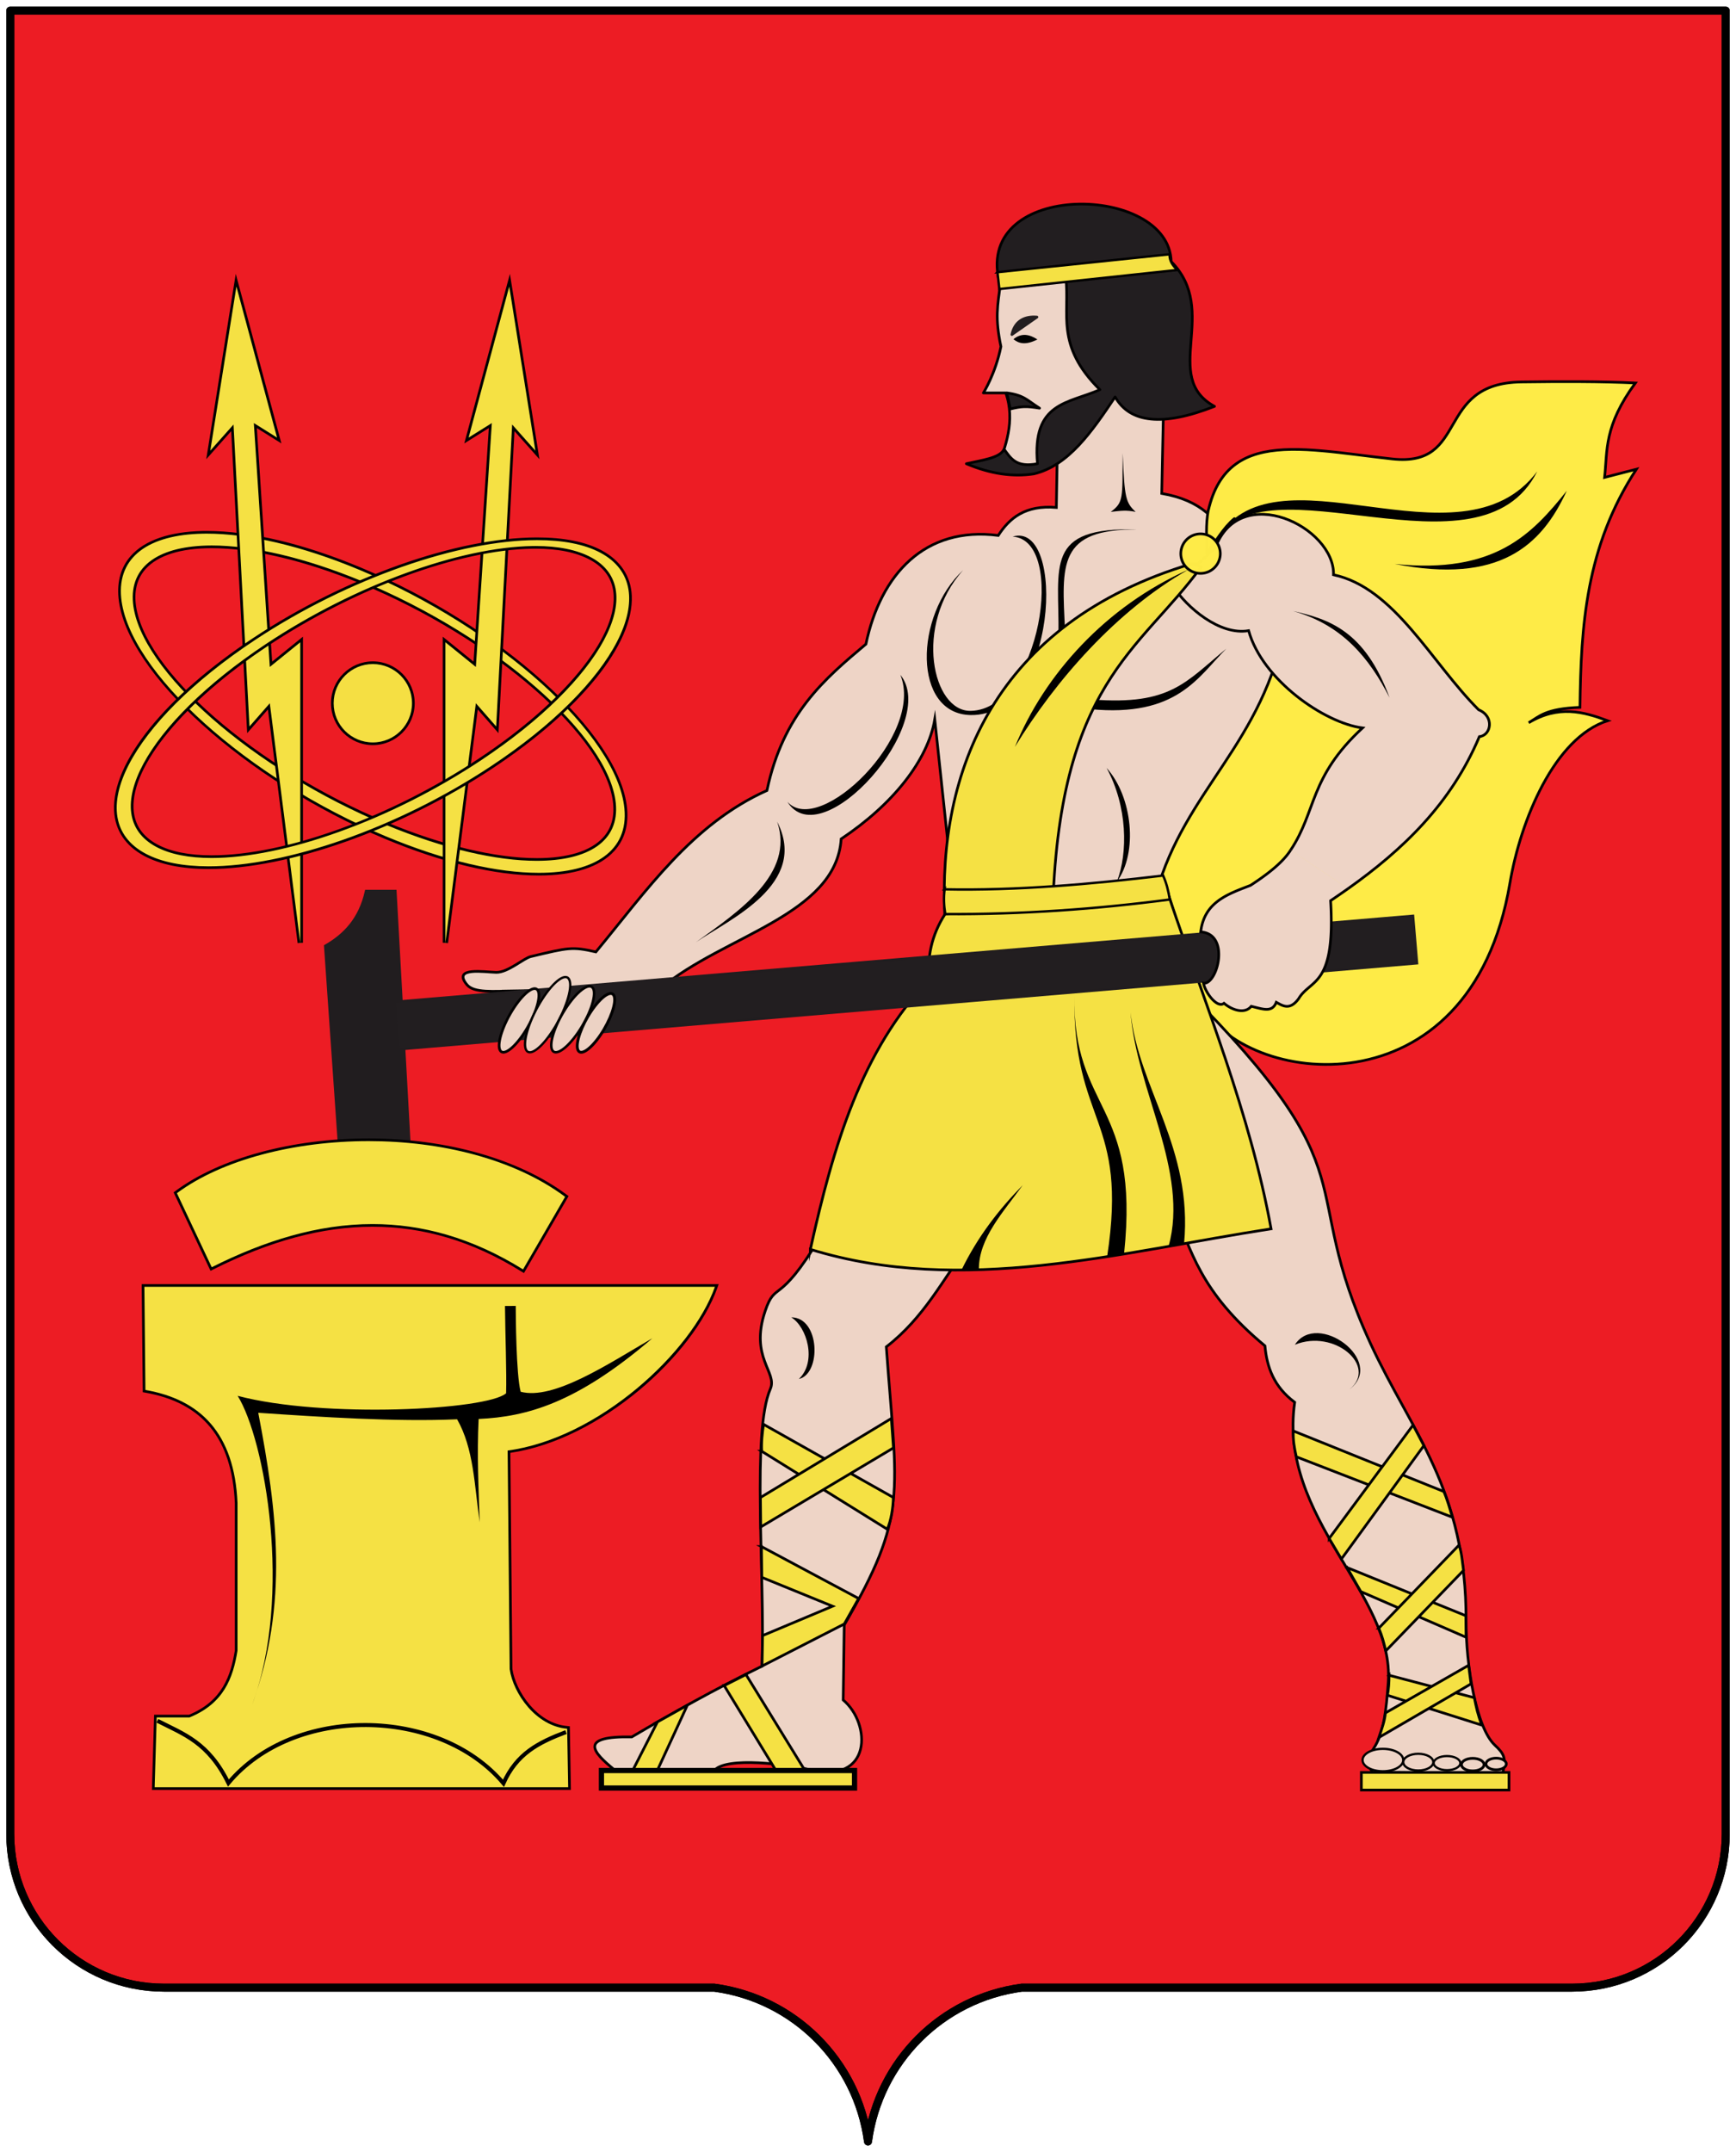 <svg xmlns="http://www.w3.org/2000/svg" viewBox="0 0 326 404"><path d="M1.925 344.261c0 15.961 12.91 28.869 28.871 28.869H134.13c15.031 2.016 26.856 13.839 28.869 28.87 2.014-15.03 13.838-26.854 28.869-28.87h103.334c15.961 0 28.871-12.908 28.871-28.869V2H1.923v342.261Z" style="fill:#ed1c24;stroke:#000;stroke-linecap:round;stroke-linejoin:round;stroke-width:1.5px"/><g style="isolation:isolate;opacity:.99"><path d="M101.184 164.101c-8.099 0-18.066-2.376-28.825-6.872-26.118-10.915-48.48-31.081-49.85-44.954-.308-3.125.45-5.739 2.254-7.77 2.553-2.873 7.149-4.455 13.293-4.575.256-.005.513-.008.774-.008 8.14 0 18.106 2.367 28.822 6.845 26.118 10.915 48.48 31.081 49.85 44.954.312 3.167-.469 5.811-2.323 7.856-2.682 2.959-7.521 4.523-13.995 4.523Zm-61.505-61.449c-5.846.017-10.172 1.395-12.511 3.985-1.551 1.718-2.203 3.938-1.938 6.599 1.248 12.524 22.521 31.101 47.423 41.409 10.435 4.32 20.431 6.7 28.147 6.7 5.924 0 10.301-1.376 12.657-3.979 1.546-1.707 2.196-3.913 1.933-6.557-1.25-12.541-22.546-31.141-47.474-41.459-10.434-4.32-20.425-6.699-28.134-6.699h-.104Z" style="fill:#f5e144"/><path d="M38.83 100.173c7.715 0 17.687 2.212 28.727 6.826 26.081 10.899 48.335 30.952 49.697 44.748.785 7.955-5.557 12.106-16.069 12.106-7.719 0-17.686-2.239-28.729-6.853-26.081-10.899-48.335-30.952-49.697-44.748-.766-7.76 5.254-11.874 15.303-12.071.254-.005.509-.007.768-.007m61.969 61.421c9.711 0 15.549-3.685 14.839-10.809-1.259-12.631-22.605-31.308-47.626-41.667-10.896-4.511-20.729-6.718-28.228-6.717h-.106c-9.657.027-15.405 3.753-14.697 10.859 1.259 12.631 22.554 31.257 47.576 41.616 10.91 4.517 20.734 6.718 28.242 6.718M38.83 99.673c-.262 0-.521.002-.778.008-6.215.122-10.875 1.733-13.475 4.66-1.852 2.085-2.631 4.763-2.316 7.96 1.378 13.955 23.808 34.214 50.002 45.16 10.789 4.509 20.79 6.892 28.922 6.892 6.547 0 11.45-1.593 14.18-4.605 1.904-2.101 2.706-4.809 2.387-8.049-1.378-13.955-23.808-34.214-50.002-45.16-10.746-4.491-20.747-6.864-28.92-6.864Zm61.969 61.422c-7.684 0-17.646-2.372-28.051-6.68-24.825-10.278-46.03-28.762-47.27-41.204-.258-2.588.373-4.743 1.875-6.407 2.29-2.537 6.552-3.886 12.326-3.902h.104c7.675 0 17.632 2.372 28.036 6.679 24.851 10.289 46.079 28.795 47.32 41.255.256 2.57-.373 4.711-1.869 6.364-2.307 2.549-6.62 3.896-12.472 3.896Z"/></g><path d="m50.487 132.598-3.854 4.405-2.998-56.69-4.524 5.09 5.223-32.795 8.1 30.085-4.485-2.803 2.934 44.814 5.755-4.659v56.934l-.498.032-5.653-44.413z" style="fill:#f5e144"/><path d="m44.397 53.803 7.63 28.341-4.36-2.725 2.998 45.782 5.723-4.633v56.411l-5.723-44.965-3.815 4.36-2.998-56.683-4.36 4.905 4.905-30.794m-.125-2.389-.368 2.311-4.905 30.794-.269 1.689 1.137-1.279 3.552-3.995 2.933 55.467.065 1.229.811-.926 3.083-3.524 5.582 43.862.996-.063v-57.459l-.815.659-4.972 4.025-2.871-43.845 3.533 2.208 1.078.674-.331-1.228-7.63-28.341-.608-2.26Z"/><path d="M83.39 176.979v-56.934l5.754 4.659 2.934-44.814-4.485 2.803 8.1-30.085 5.223 32.795-4.524-5.09-2.998 56.69-3.854-4.405-5.652 44.413-.498-.032z" style="fill:#f5e144"/><path d="m95.63 53.803 4.905 30.794-4.36-4.905-2.998 56.683-3.815-4.36-5.723 44.965v-56.411l5.723 4.633L92.36 79.42 88 82.145l7.63-28.341m.126-2.391-.608 2.26-7.63 28.341-.331 1.228 1.078-.674 3.533-2.208-2.871 43.845-4.972-4.025-.815-.659v57.459l.996.063 5.582-43.862 3.083 3.524.811.926.065-1.229 2.933-55.467 3.552 3.995 1.137 1.279-.269-1.689-4.905-30.794-.368-2.311Z"/><g style="isolation:isolate;opacity:.99"><path d="M70.014 139.623c-4.195 0-7.608-3.413-7.608-7.608s3.413-7.607 7.608-7.607 7.608 3.413 7.608 7.607-3.413 7.608-7.608 7.608Z" style="fill:#f5e144"/><path d="M70.014 124.657c4.064 0 7.358 3.294 7.358 7.358s-3.294 7.358-7.358 7.358-7.358-3.294-7.358-7.358 3.294-7.358 7.358-7.358m0-.5c-4.333 0-7.858 3.525-7.858 7.858s3.525 7.858 7.858 7.858 7.858-3.525 7.858-7.858-3.525-7.858-7.858-7.858Z"/></g><g style="isolation:isolate;opacity:.99"><path d="M39.189 162.882c-4.96 0-8.999-.818-12.002-2.431-3.443-1.849-5.35-4.715-5.513-8.291-.411-8.976 9.59-21.329 26.099-32.239 17.225-11.382 38.035-18.753 53.016-18.778 5.079 0 9.118.809 12.088 2.403 3.443 1.849 5.35 4.715 5.513 8.291.41 8.976-9.59 21.329-26.1 32.239-17.287 11.423-38.13 18.806-53.099 18.806h-.003Zm60.746-60.128c-13.896.238-33.489 7.458-49.917 18.392-15.696 10.448-25.586 22.479-25.196 30.652.146 3.048 1.7 5.387 4.62 6.95 2.559 1.371 6.024 2.066 10.298 2.066 13.948 0 33.793-7.21 50.557-18.367 15.697-10.447 25.587-22.479 25.196-30.652-.146-3.048-1.7-5.386-4.62-6.949-2.597-1.392-6.053-2.098-10.272-2.098-.22 0-.442.002-.666.006Z" style="fill:#f5e144"/><path d="M100.869 101.392c4.775 0 8.853.744 11.89 2.374 12.215 6.556 2.976 24.517-20.606 40.101-17.723 11.712-38.532 18.764-52.965 18.764-4.772 0-8.849-.772-11.884-2.401-12.215-6.556-2.976-24.517 20.606-40.101 17.687-11.688 38.449-18.712 52.879-18.737h.08m-61.128 59.672c13.491 0 33.499-6.963 50.695-18.409 22.544-15.005 31.746-32.037 20.556-38.03-2.659-1.424-6.195-2.127-10.396-2.127-.22 0-.442.002-.665.006-13.478.232-33.142 7.18-50.051 18.434-22.544 15.005-31.746 32.037-20.556 38.031 2.655 1.422 6.22 2.095 10.416 2.095m61.129-60.172h-.081c-15.028.026-35.892 7.414-53.154 18.82-16.582 10.958-26.625 23.395-26.211 32.459.168 3.669 2.119 6.608 5.644 8.5 3.041 1.632 7.119 2.46 12.12 2.46 15.017 0 35.915-7.398 53.241-18.847 16.582-10.958 26.625-23.395 26.211-32.459-.168-3.669-2.119-6.608-5.644-8.5-3.008-1.615-7.088-2.433-12.127-2.433Zm-61.128 59.672c-4.233 0-7.658-.685-10.18-2.036-2.837-1.519-4.347-3.787-4.488-6.741-.387-8.087 9.46-20.033 25.084-30.432 16.39-10.909 35.931-18.112 49.782-18.351.22-.004.439-.006.656-.006 4.18 0 7.598.696 10.16 2.068 2.837 1.519 4.347 3.787 4.488 6.741.387 8.087-9.46 20.033-25.084 30.432-16.725 11.132-36.515 18.325-50.418 18.325Z"/></g><path d="M226.17 101.377c1.202-21.649 16.808-17.248 35.263-15.223 14.57 1.599 7.896-14.232 24.28-14.452 7.16-.096 15.188-.114 21.389.193-5.926 8.091-5.222 12.565-5.781 17.728l5.974-1.542c-9.517 14.563-10.414 29.422-10.598 44.706-6.468.24-7.567 1.673-9.635 2.89 5.59-3.348 10.259-2.093 14.838-.385-9.974 3.165-16.35 18.629-18.357 30.492-7.44 43.968-50.27 38.01-57.951 22.692l-9.249-30.832 21.389-46.44-11.562-9.828Z" style="fill:#feeb47;stroke:#000;stroke-miterlimit:9.412;stroke-width:.5px"/><path d="M228.164 101.725c10.826-19.526 45.888 6.207 60.505-13.232-10.838 21.648-51.508-3.238-60.505 13.232Z"/><path d="M261.901 105.866c19.697 3.865 27.591-3.44 32.323-13.737-6.472 8.058-13.448 15.708-32.323 13.737Z"/><path d="M220.196 226.437c3.481 8.224 5.057 16.026 17.343 26.207.362 3.962 1.649 7.659 5.588 10.598-3.134 21.892 18.774 35.926 17.571 52.571-.391 5.415-.852 9.193-2.433 11.9-1.048 1.795-2.118 2.819-.497 4.975l24.42.24c.699-2.892.298-3.665-1.479-5.331-3.533-3.313-5.434-15.055-5.402-23.31.095-24.676-10.284-35.461-17.921-52.028-14.239-30.889.897-30.846-34.878-66.673l-2.312 40.852Z" style="fill:#eed4c6;stroke:#000;stroke-miterlimit:9.412;stroke-width:.5px"/><path d="M243.157 252.442c4.178-6.485 17.21 3.049 10.285 8.357 5.324-4.277-2.837-11.42-10.285-8.357Z"/><path d="m96.556 186.018 27.466-.454c11.775-9.947 32.979-13.721 33.94-28.081 9.751-6.502 16.244-14.727 17.576-22.424l3.636 34.142 37.98-1.616c5.404-19.389 20.113-27.97 24.243-50.505l-10.505-14.95c-2.064-4.472-5.316-8.231-12.727-9.495l.404-20h-9.495l-10.505 10.909-.202 11.717c-5.862-.475-8.789 1.985-10.909 5.253-13.777-1.776-22.106 7.309-24.849 20.404-7.769 6.535-15.548 13.054-18.586 27.475-14.102 6.329-22.643 18.836-32.121 30.303-4.485-1.022-5.125-.819-12.23.873-1.358.323-4.289 3.01-6.495 2.966-2.1-.041-8.351-1.104-5.476 2.336 1.303 1.559 5.003 1.214 8.857 1.147Z" style="fill:#eed4c6;stroke:#000;stroke-linecap:round;stroke-miterlimit:9.412;stroke-width:.5px"/><path d="M180.874 107.02c-9.329 10.39-5.784 26.586 1.428 26.427 12.96-.286 18.145-32.096 7.857-32.713 10.131-3.069 8.458 33.751-7.857 33.498-10.931-.169-10.622-18.703-1.428-27.213Z"/><path d="M200.01 118.41c-.616-12.45-1.447-19.168 13.709-19.008-17.761-.566-14.77 6.862-14.95 19.798l1.241-.79ZM205.184 131.321c-.331.897-.002 1.19-.467 1.799 16.356 1.582 20.255-6.034 25.568-11.345-7.654 6.256-10.442 10.656-25.101 9.545ZM130.689 176.877c6.351-4.326 21.25-10.906 15.253-22.626 3.322 9.804-7.178 16.809-15.253 22.626ZM169.073 126.675c7.398 9.069-14.792 34.182-21.212 23.838 6 6.739 25.837-12.552 21.212-23.838ZM207.802 144.161c4.88 5.391 5.931 15.949 1.928 21.356 2.115-5.429 1.999-14.169-1.928-21.356ZM210.837 85.057c-.087 8.529.204 9.201-2.25 11.035 1.991-.223 2.9-.361 4.678 0-1.85-1.728-2.111-2.528-2.428-11.035Z"/><path d="M187.876 53.21c-.549 4.203-1.052 6.444.086 11.848-1.035 5.152-3.299 8.705-3.299 8.705h4.208c1.858 5.238-.129 10.351-1.547 13.945l8.315.078 4.95-10.303 7.071-4.242-5.556-22.222-14.227 2.193Z" style="fill:#eed5c8;stroke:#000;stroke-linejoin:round;stroke-width:.5px"/><path d="M189.059 73.753c3.28.435 3.811 1.403 6.152 2.871-2.521-.416-3.39-.358-5.479.148l-.672-3.019Z" style="fill:#221e20;stroke:#000;stroke-linejoin:round;stroke-width:.5px"/><path d="M200.139 52.168c.823 6.709-2.074 12.61 6.404 20.984-5.929 2.618-12.781 2.309-11.718 13.898-4.037.796-5.046-1.058-6.268-2.725-.792 1.693-4.239 2.059-7.085 2.725 4.6 1.953 8.798 2.497 12.672 1.908 6.495-1.528 10.897-7.941 15.261-14.443 2.8 4.914 8.964 5.578 18.667 1.771-10.133-5.536 1.077-17.905-8.141-27.183-.376-14.623-36.734-15.308-32.327 3.611l12.536-.545Z" style="fill:#221e20;stroke:#000;stroke-linejoin:round;stroke-width:.5px"/><path d="m187.317 51.096 32.314-3.36c-.044 1.329.679 2.148 1.426 2.95l-33.395 3.573-.345-3.163Z" style="fill:#f5e144;stroke:#000;stroke-width:.449px"/><path d="M190.312 63.677c1.516-1.233 3.012-.922 4.5.045-2.205 1.131-3.495.775-4.5-.045Z"/><path d="M190.017 62.808c.553-2.606 2.474-3.485 4.714-3.286l-4.714 3.286Z" style="fill:#221e20;stroke:#221e20;stroke-linejoin:round;stroke-width:.5px"/><path d="m28.784 335.754.4-13.604h6.409c6.353-2.603 7.972-7.458 8.762-12.315l-.003-27.708c-.539-12.189-6.128-19.046-17.087-20.951l-.205-.035-.197-19.826h107.746l-.118.334c-4.491 12.675-22.05 28.511-38.909 30.868l.383 40.825c.594 4.146 4.7 10.455 10.561 10.929l.226.019.201 11.465H28.784Z" style="fill:#f5e144"/><path d="M134.254 241.564c-4.355 12.291-21.895 28.471-38.925 30.735l.385 41.044c.657 4.603 4.977 10.706 10.791 11.176l.193 10.984H29.041l.385-13.103h6.166c6.426-2.612 8.171-7.373 9.009-12.525v-27.748c-.578-13.09-6.962-19.401-17.295-21.197l-.193-19.366h107.139m.709-.5H26.609l.005.505.193 19.366.004.416.41.071c10.826 1.882 16.348 8.661 16.881 20.726v27.686c-.777 4.749-2.368 9.49-8.607 12.066h-6.553l-.014.485-.385 13.103-.015.515h78.681l-.009-.509-.193-10.984-.008-.453-.452-.036c-5.718-.462-9.73-6.617-10.332-10.716l-.381-40.572c16.878-2.476 34.397-18.315 38.892-31.002l.236-.667Z"/><path d="M47.355 320.009c6.897-19.036 4.693-36.306 1.142-54.794 11.658.779 25.938 1.729 37.338 1.217 3.144 5.491 3.247 12.414 4.248 19.334-.211-6.321-.536-12.528-.202-19.394 9.11-.417 18.447-2.995 32.626-15.152-8.381 4.874-18.561 11.673-24.733 10.044-.865-3.238-.918-14.478-.924-16.118-1.003.039-.986-.006-2.02.013.052 5.515.325 12.356.211 16.389-3.54 3.155-34.274 4.753-50.413.48 5.074 8.122 10.396 37.375 2.727 57.98Z"/><path d="M29.558 323.032c5.007 2.55 9.57 4.045 13.336 11.682 12.28-14.68 39.475-14.363 51.649.051 2.488-5.546 6.503-7.632 11.746-9.614" style="fill:#f5e144;stroke:#000;stroke-miterlimit:10;stroke-width:.75px"/><path d="M226.901 95.791c-.517 2.685-.276 5.37-.303 8.056 1.734-2.163 3.107-4.76 5.202-6.49" style="fill:#feeb47;stroke:#000;stroke-linecap:round;stroke-linejoin:round;stroke-width:.5px"/><path d="M253.16 166.811c10.29-7.305 19.34-15.928 24.646-28.528 2.249-.235 2.851-3.829-.136-5.041-8.906-8.892-15.769-22.894-27.251-25.344.227-8.983-17.532-17.627-22.21-5.041l-7.903 7.222c2.504 3.891 8.719 9.262 14.171 8.312 2.577 9.277 14.255 17.333 21.392 18.258-10.066 9.298-8.603 15.603-13.518 22.955" style="fill:#eed4c6;stroke:#000;stroke-miterlimit:9.412;stroke-width:.5px"/><path d="M242.81 114.705c6.696 1.506 13.487 3.655 18.131 16.263-3.785-7.404-8.861-13.675-18.131-16.263Z"/><path d="M153.909 232.411c-7.714 12.891-8.261 7.911-10.213 13.681-2.969 8.779 2.342 11.483.963 14.645-3.499 8.024-1.018 34.191-1.542 52.028-9.074 4.432-16.927 8.864-24.472 13.296-10.055-.185-7.391 2.809-3.276 6.166l18.692.193c2.273-2.783 14.04-1.158 18.113-.193 11.567 2.74 11.486-8.607 6.166-13.103l.193-14.067c11.982-20.668 9.953-24.168 7.901-52.221 7.155-5.553 10.573-12.6 15.416-19.077l-27.941-1.349Z" style="fill:#eed4c6;stroke:#000;stroke-miterlimit:9.412;stroke-width:.5px"/><path d="M148.59 247.299c5.407-.01 5.687 10.595 1.428 11.571 3.442-3.291 1.503-9.795-1.428-11.571Z"/><path d="m143.036 272.433 23.59 14.641c.724-1.703 1.084-3.976 1.131-5.965l-24.375-13.727c-.231 1.568-.445 3.366-.345 5.051Z" style="fill:#f5e144;stroke:#000;stroke-miterlimit:9.412;stroke-width:.5px"/><path d="M142.798 281.12c2.02-1.212 24.589-14.844 24.589-14.844l.392 5.526-24.922 14.844-.059-5.526ZM142.982 290.323l18.262 9.752-2.69 4.776-15.453 7.909.102-5.722 13.143-5.514-13.286-5.419-.077-5.782ZM135.992 316.423l10.253 16.818h5.455l-11.616-18.889-4.091 2.071ZM123.466 323.241l5.606-3.131-5.859 12.727h-4.646l4.899-9.596Z" style="fill:#f5e144;stroke:#000;stroke-miterlimit:9.412;stroke-width:.5px"/><path d="M112.943 332.369h47.529v3.286h-47.529v-3.286Z" style="fill:#f5e144;stroke:#000;stroke-miterlimit:9.412;stroke-width:.978px"/><path d="M223.858 105.809c-37.428 11.157-47.711 39.365-46.44 66.095h20.233c1.022-43.7 16.368-49.634 27.941-65.517l-1.734-.578Z" style="fill:#f5e144;stroke:#000;stroke-miterlimit:9.412;stroke-width:.5px"/><path d="M190.588 140.21c5.563-13.604 17.071-26.396 32.576-33.283-13.534 7.714-24.915 20.763-32.576 33.283Z"/><path d="M152.174 234.531c28.528 8.798 58.221.514 86.521-3.854-3.932-21.639-12.369-42.102-19.154-62.315l-42.047 3.198c-2.599 3.982-3.427 8.309-2.967 12.292-12.758 13.39-17.99 31.062-22.353 50.679Z" style="fill:#f5e144;stroke:#000;stroke-miterlimit:9.412;stroke-width:.5px"/><path d="M180.588 238.342c3.011-6.171 6.975-11.301 11.465-15.859-3.655 5.081-8.273 9.963-8.232 15.808l-3.232.051ZM219.444 233.979c3.909-14.022-6.041-29.401-7.142-43.927 1.52 14.307 11.733 25.463 10.054 43.391l-2.912.536ZM207.911 235.867c4.004-26.199-6.466-24.703-6.162-49.041-.301 21.93 12.348 19.966 9.343 48.485l-3.182.556Z"/><path d="M177.389 166.95c13.633.263 27.392-.961 41.025-2.587.628 1.368 1.004 2.893 1.252 4.498-13.869 1.818-27.902 2.818-42.152 2.732-.262-1.548-.339-3.095-.125-4.643Z" style="fill:#f5e144;stroke:#000;stroke-width:.449px"/><path d="M229.157 103.93a3.709 3.709 0 1 1-7.418 0 3.709 3.709 0 0 1 7.418 0Z" style="fill:#feeb47;isolation:isolate;opacity:.99;stroke:#000;stroke-linecap:round;stroke-linejoin:round;stroke-width:.5px"/><path d="m76.951 216.372-2.727-49.091h-5.455c-1.18 5.273-4.083 8.249-7.677 10.303l2.727 39.091 13.131-.303Z" style="fill:#211d1f;stroke:#211d1f;stroke-miterlimit:9.412;stroke-width:.5px"/><path d="m74.089 188.1 191.239-16.152.748 8.857-191.239 16.152-.748-8.857Z" style="fill:#221e20;stroke:#211d1f;stroke-miterlimit:9.412;stroke-width:.5px"/><path d="M98.087 238.508c-9.181-5.7-18.382-8.472-28.128-8.472-9.437 0-19.277 2.642-30.082 8.074l-.229.115-6.737-14.316.165-.122c8.29-6.152 21.794-9.825 36.125-9.825 14.58 0 28.092 3.83 37.071 10.508l.179.133-8.144 14.042-.219-.137Z" style="fill:#f5e144"/><path d="M69.201 214.212c13.495 0 27.273 3.283 36.921 10.458l-7.903 13.626c-9.627-5.978-19.025-8.509-28.26-8.509-10.241 0-20.28 3.116-30.194 8.1l-6.54-13.898c8.483-6.296 22.08-9.776 35.976-9.776m0-.501c-14.382 0-27.943 3.692-36.274 9.875l-.329.244.174.37 6.54 13.898.219.464.458-.231c10.769-5.415 20.573-8.047 29.97-8.047 9.699 0 18.856 2.759 27.996 8.434l.438.272.259-.446 7.903-13.626.224-.386-.358-.266c-9.021-6.709-22.588-10.557-37.22-10.557Z"/><path d="M101.084 186.095c.505 1.338-.705 4.873-2.705 7.89-2 3.018-4.033 4.375-4.538 3.037s.705-4.873 2.705-7.89c2-3.018 4.033-4.375 4.538-3.037Z" style="fill:#eed4c6;isolation:isolate;opacity:.99;stroke:#000;stroke-linecap:round;stroke-linejoin:round;stroke-width:.498px"/><path d="M106.954 184.031c.574 1.58-.803 5.749-3.075 9.312-2.272 3.563-4.579 5.172-5.153 3.592l-.004-.011c-.574-1.58.803-5.749 3.075-9.312 2.272-3.563 4.579-5.172 5.153-3.592l.004.011Z" style="fill:#eed4c6;isolation:isolate;opacity:.99;stroke:#000;stroke-linecap:round;stroke-linejoin:round;stroke-width:.43px"/><path d="M111.442 185.685c.544 1.386-.759 5.047-2.912 8.173-2.153 3.126-4.342 4.532-4.886 3.146s.759-5.047 2.912-8.173c2.153-3.126 4.342-4.532 4.886-3.146Z" style="fill:#eed4c6;isolation:isolate;opacity:.99;stroke:#000;stroke-linecap:round;stroke-linejoin:round;stroke-width:.471px"/><path d="M115.323 186.976c.475 1.235-.663 4.497-2.545 7.283-1.882 2.785-3.794 4.038-4.269 2.803s.663-4.497 2.545-7.283c1.882-2.785 3.794-4.038 4.269-2.803Z" style="fill:#eed4c6;isolation:isolate;opacity:.99;stroke:#000;stroke-linecap:round;stroke-linejoin:round;stroke-width:.534px"/><path d="M242.371 159.568c-1.333 2.14-3.956 4.303-7.538 6.635-4.203 1.628-8.699 3.082-9.351 8.733 5.648.395 3.112 9.964.515 9.63.361 1.829 2.606 4.782 3.858 3.771 1.646 1.394 3.967 2.012 5.114.566 2.232.534 3.918 1.246 4.701-.756 1.194.662 2.531 1.588 4.189-.655 2.235-3.791 6.987-2.158 6.014-18.413a208.262 208.262 0 0 0 3.313-2.285" style="fill:#eed4c6;stroke:#000;stroke-miterlimit:9.412;stroke-width:.5px"/><path d="m243.433 273.472 29.306 11.349c-.399-1.39-1.039-3.593-1.61-4.825l-28.255-11.372c-.104 1.616.193 3.232.559 4.849Z" style="fill:#f5e144;stroke:#000;stroke-miterlimit:9.412;stroke-width:.5px"/><path d="m249.602 288.8 15.756-21.282 2.029 3.855-15.487 21.291-2.298-3.864ZM252.954 294.261l22.316 9.051.037 4.036-19.764-8.57-2.589-4.517Z" style="fill:#f5e144;stroke:#000;stroke-miterlimit:9.412;stroke-width:.5px"/><path d="m258.922 305.643 15.076-15.606c.511 1.538.588 3.025.834 4.765l-14.601 15.113c-.398-1.66-.628-2.612-1.308-4.272ZM260.851 314.482l16.012 4.219c.366 1.827.621 3.072 1.403 5.145l-17.731-5.609c.228-1.025.318-2.432.317-3.756Z" style="fill:#f5e144;stroke:#000;stroke-miterlimit:9.412;stroke-width:.5px"/><path d="m260.171 321.553 15.617-8.939.455 3.485-17.305 10.065c.561-1.685 1.063-3.005 1.233-4.611Z" style="fill:#f5e144;stroke:#000;stroke-miterlimit:9.412;stroke-width:.5px"/><path d="M263.513 330.403c0 1.164-1.711 2.107-3.821 2.107s-3.821-.943-3.821-2.107 1.711-2.107 3.821-2.107 3.821.943 3.821 2.107ZM269.156 330.795c0 .868-1.263 1.571-2.821 1.571s-2.821-.704-2.821-1.571 1.263-1.571 2.821-1.571 2.821.704 2.821 1.571Z" style="fill:#eed4c6;stroke:#000;stroke-width:.419px"/><path d="M274.227 330.97c.004.73-1.112 1.327-2.493 1.329s-2.503-.592-2.507-1.321 1.112-1.327 2.493-1.329 2.503.592 2.507 1.321Z" style="fill:#eed4c6;stroke:#000;stroke-width:.409px"/><path d="M255.646 332.723h27.729v3.311h-27.729z" style="fill:#f5e144;stroke:#000;stroke-miterlimit:9.412;stroke-width:.5px"/><path d="M278.691 331.256c.003.651-.945 1.183-2.119 1.185s-2.128-.528-2.131-1.178.945-1.183 2.119-1.185 2.128.528 2.131 1.178Z" style="fill:#eed4c6;stroke:#000;stroke-width:.511px"/><path d="M282.869 331.133c.002.602-.852 1.092-1.907 1.093s-1.912-.488-1.914-1.089.852-1.092 1.907-1.093 1.912.488 1.914 1.089Z" style="fill:#eed4c6;stroke:#000;stroke-width:.498px"/><path d="M1.925 344.261c0 15.961 12.91 28.869 28.871 28.869H134.13c15.031 2.016 26.856 13.839 28.869 28.87 2.014-15.03 13.838-26.854 28.869-28.87h103.334c15.961 0 28.871-12.908 28.871-28.869V2H1.923v342.261Z" style="fill:none;stroke:#000;stroke-linecap:round;stroke-linejoin:round;stroke-width:1.5px"/></svg>